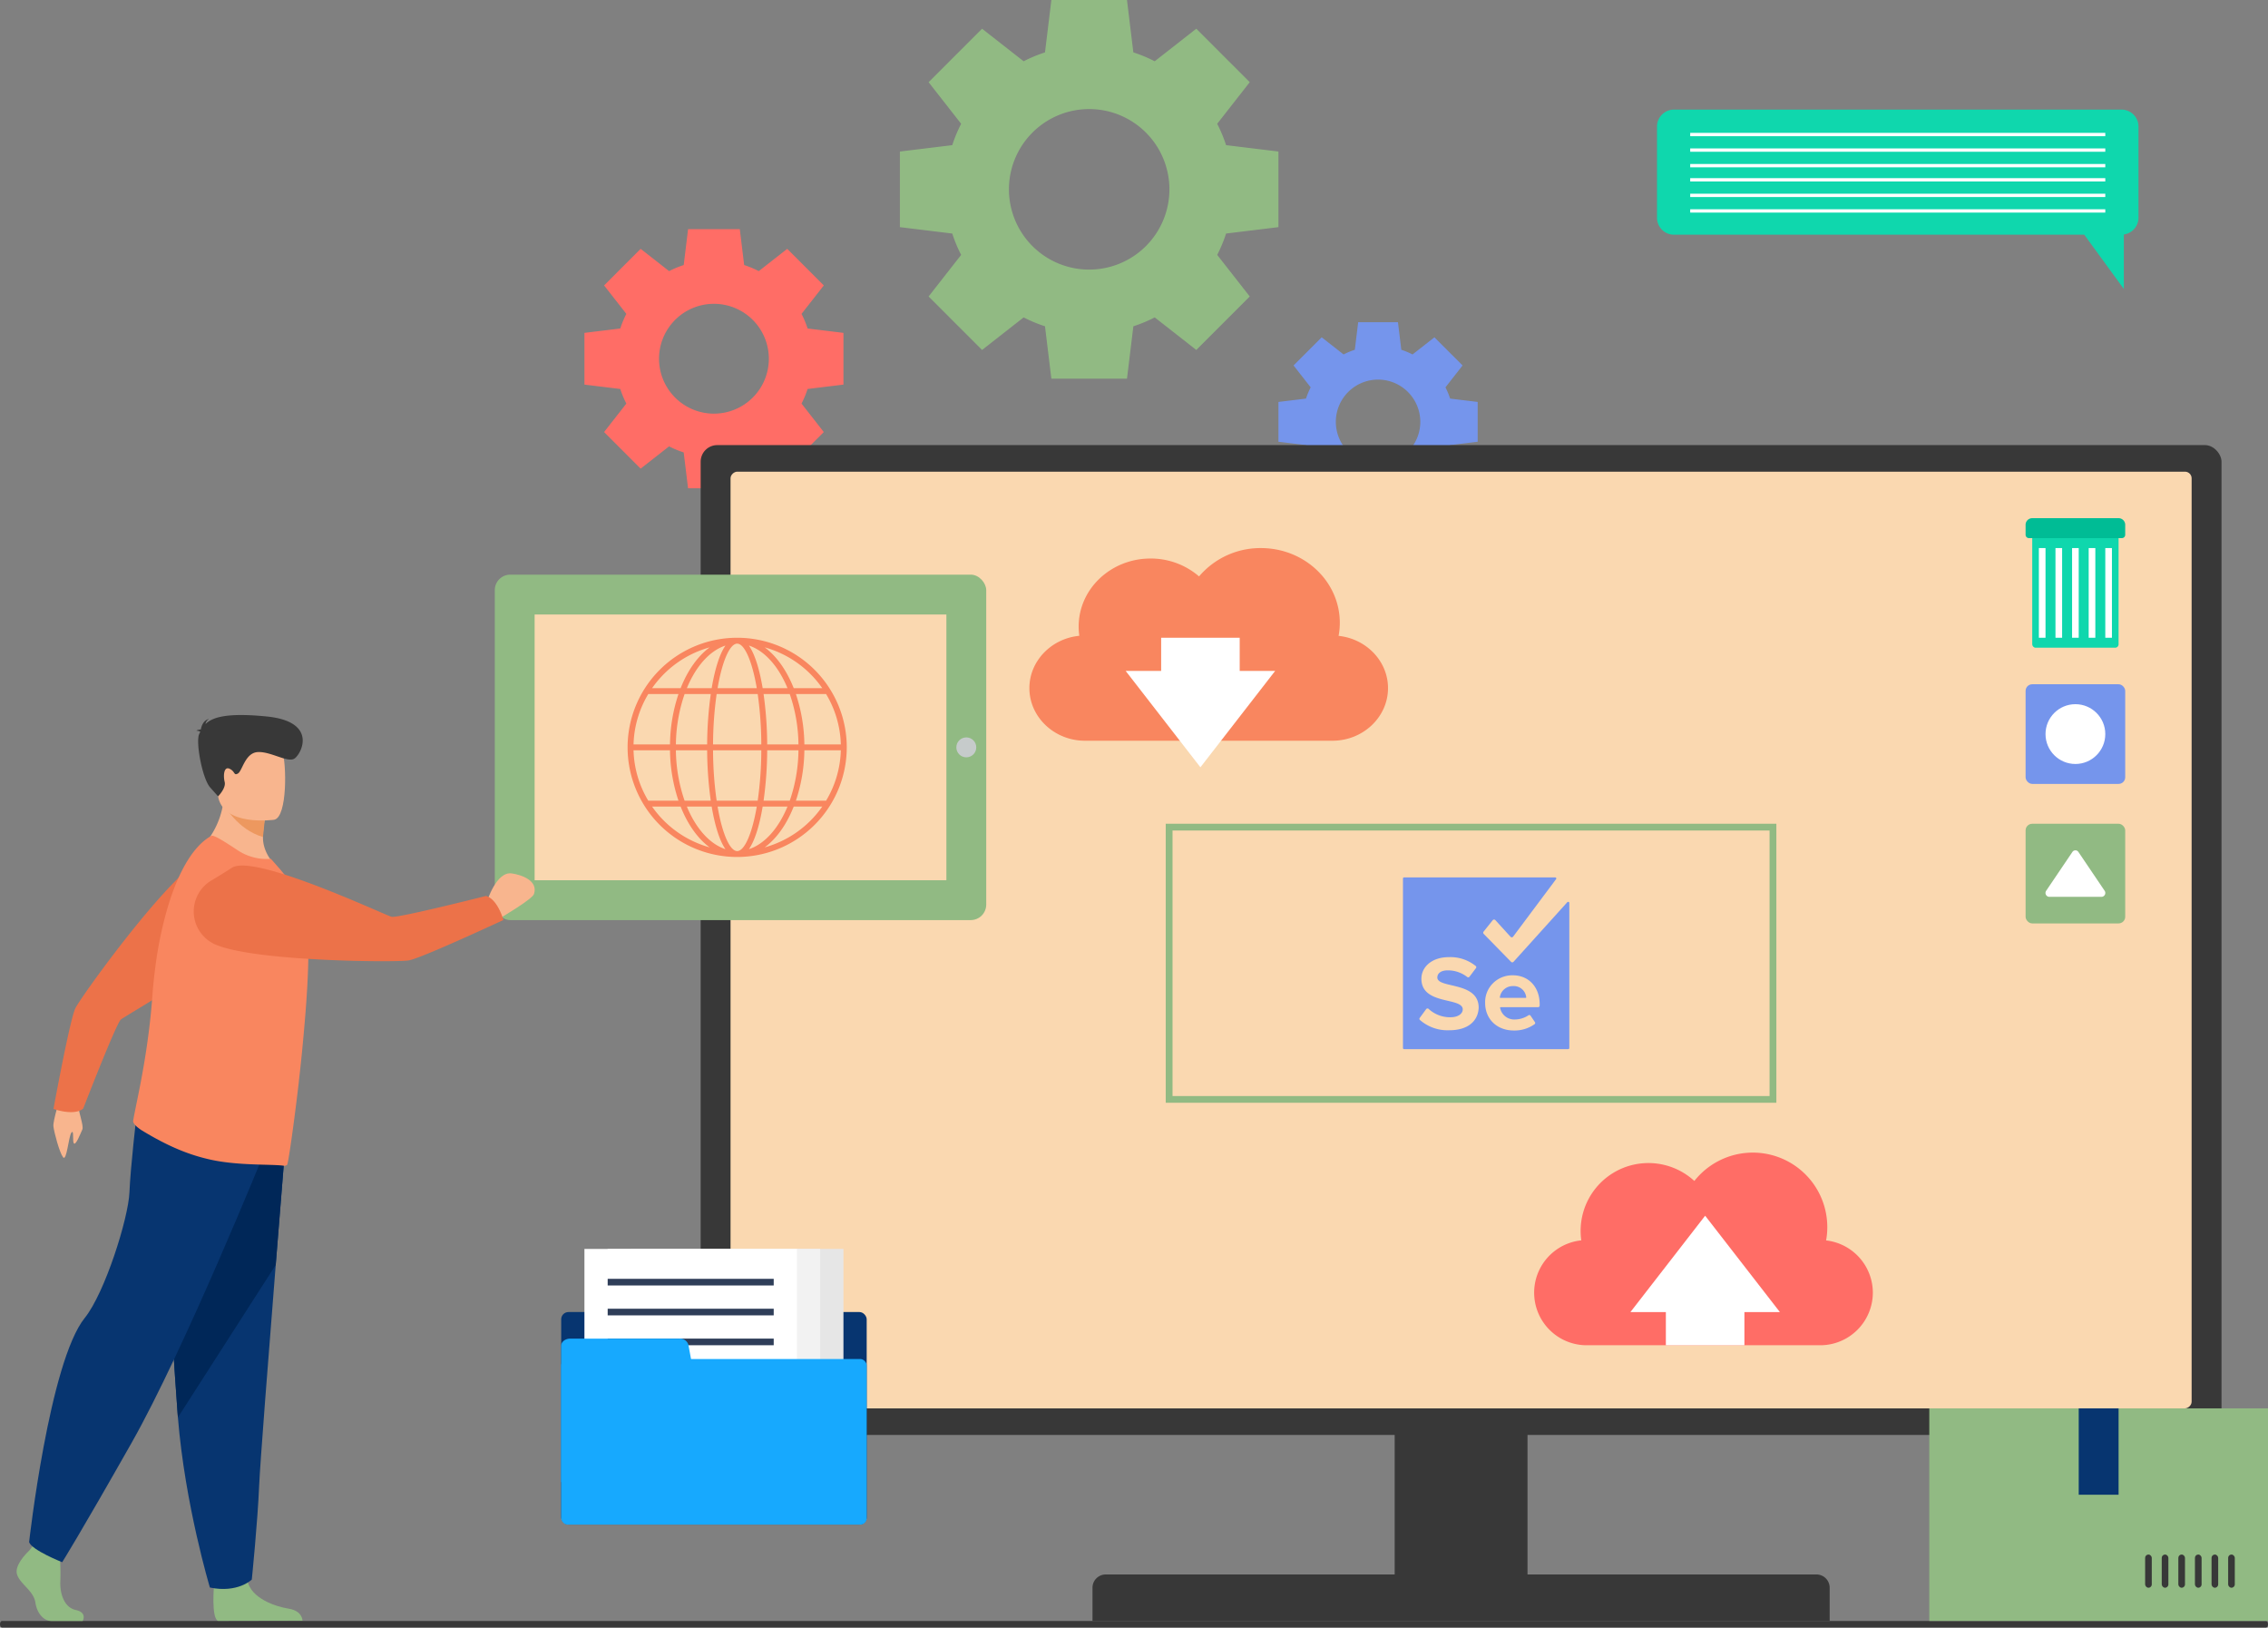 <svg xmlns="http://www.w3.org/2000/svg" width="683" height="490" viewBox="0 0 683 490">
  <rect x="0" y="0" width="683" height="490" fill="#808080" stroke="none"/>
  <g id="Group_27393" data-name="Group 27393" transform="translate(-277 -1864)">
    <path id="Path_16246" data-name="Path 16246" d="M620.013,195.187V172.423L604.239,170.5a43.127,43.127,0,0,0-2.67-6.432l9.8-12.519-16.1-16.1-12.519,9.8a43.04,43.04,0,0,0-6.431-2.672L574.4,126.805H551.63l-1.921,15.774a43.058,43.058,0,0,0-6.433,2.672l-12.519-9.8-16.1,16.1,9.8,12.519a43.127,43.127,0,0,0-2.672,6.432l-15.774,1.923v22.765l15.774,1.923a43.027,43.027,0,0,0,2.672,6.431l-9.8,12.519,16.1,16.1,12.519-9.8a43.051,43.051,0,0,0,6.433,2.67l1.921,15.776H574.4l1.923-15.776a43.034,43.034,0,0,0,6.431-2.67l12.519,9.8,16.1-16.1-9.8-12.519a43.026,43.026,0,0,0,2.67-6.431Zm-57,12.782A24.164,24.164,0,1,1,587.179,183.8,24.165,24.165,0,0,1,563.013,207.969Z" transform="translate(41.987 1737.195)" fill="#91ba83"/>
    <path id="Path_16247" data-name="Path 16247" d="M626.526,200.332V188.348l-8.3-1.012a22.644,22.644,0,0,0-1.406-3.384l5.158-6.59L613.5,168.89l-6.59,5.157a22.654,22.654,0,0,0-3.384-1.405l-1.012-8.3H590.536l-1.012,8.3a22.667,22.667,0,0,0-3.386,1.405l-6.59-5.157-8.473,8.472,5.159,6.59a22.657,22.657,0,0,0-1.407,3.384l-8.3,1.012v11.983l8.3,1.012a22.655,22.655,0,0,0,1.407,3.384l-5.159,6.59,8.473,8.473,6.59-5.157a22.664,22.664,0,0,0,3.386,1.405l1.012,8.3h11.981l1.012-8.3a22.651,22.651,0,0,0,3.384-1.405l6.59,5.157,8.472-8.473-5.158-6.59a22.642,22.642,0,0,0,1.406-3.384Zm-30,6.726a12.718,12.718,0,1,1,12.718-12.718A12.718,12.718,0,0,1,596.526,207.058Z" transform="translate(95.474 1796.66)" fill="#7595ec"/>
    <path id="Path_16248" data-name="Path 16248" d="M547.075,211.959V196.381l-10.793-1.315a29.327,29.327,0,0,0-1.827-4.4l6.705-8.566-11.015-11.015-8.566,6.705a29.348,29.348,0,0,0-4.4-1.828l-1.316-10.794H500.287l-1.315,10.794a29.345,29.345,0,0,0-4.4,1.828L486,171.086,474.992,182.1l6.705,8.566a29.35,29.35,0,0,0-1.828,4.4l-10.793,1.315v15.577l10.793,1.315a29.351,29.351,0,0,0,1.828,4.4l-6.705,8.566L486,237.254l8.567-6.705a29.342,29.342,0,0,0,4.4,1.827l1.315,10.794h15.576l1.316-10.794a29.346,29.346,0,0,0,4.4-1.827l8.566,6.705,11.015-11.015-6.705-8.566a29.328,29.328,0,0,0,1.827-4.4Zm-39,8.744a16.534,16.534,0,1,1,16.534-16.534A16.534,16.534,0,0,1,508.075,220.7Z" transform="translate(-16.075 1767.831)" fill="#ff6d66"/>
    <g id="Group_14747" data-name="Group 14747" transform="translate(277 2352)">
      <path id="Path_16198" data-name="Path 16198" d="M772.014,378.416H90.21c-.331,0-.6-.448-.6-1s.267-1,.6-1h681.8c.331,0,.6.448.6,1S772.345,378.416,772.014,378.416Z" transform="translate(-89.612 -376.416)" fill="#383838"/>
    </g>
    <g id="Group_14919" data-name="Group 14919" transform="translate(-683 -111)">
      <g id="Group_14749" data-name="Group 14749" transform="translate(1171.829 2109.545)">
        <rect id="Rectangle_4594" data-name="Rectangle 4594" width="40" height="94" transform="translate(208.172 256.455)" fill="#383838"/>
        <g id="Group_14748" data-name="Group 14748">
          <rect id="Rectangle_4595" data-name="Rectangle 4595" width="458" height="298" rx="5" transform="translate(-0.829 -0.545)" fill="#383838"/>
          <rect id="Rectangle_4596" data-name="Rectangle 4596" width="282" height="440" rx="2" transform="translate(448.171 7.456) rotate(90)" fill="#fad8b0"/>
        </g>
        <path id="Rectangle_4597" data-name="Rectangle 4597" d="M0,0H10a4,4,0,0,1,4,4V218a4,4,0,0,1-4,4H0a0,0,0,0,1,0,0V0A0,0,0,0,1,0,0Z" transform="translate(117.171 353.456) rotate(-90)" fill="#383838"/>
      </g>
      <g id="Group_14750" data-name="Group 14750" transform="translate(1311.054 2223)">
        <path id="Path_16201" data-name="Path 16201" d="M666.982,330.066H483.09v-84H666.982ZM485.14,328.034H664.932V248.1H485.14Z" transform="translate(-483.09 -246.066)" fill="#91ba83"/>
        <path id="Path_30808" data-name="Path 30808" d="M45.817,0a.338.338,0,0,1,.313.166.327.327,0,0,1-.014.351h0L33.144,17.876a.506.506,0,0,1-.75,0h0L27.82,12.853a.536.536,0,0,0-.825.074h0L24.221,16.4a.571.571,0,0,0,.075.591h0l8.248,8.421a.506.506,0,0,0,.75,0h0l16.2-17.949a.35.35,0,0,1,.375-.087.342.342,0,0,1,.225.309h0V51.338a.346.346,0,0,1-.1.268.356.356,0,0,1-.272.1H.376a.356.356,0,0,1-.272-.1.345.345,0,0,1-.1-.268H0V.37A.346.346,0,0,1,.1.1.357.357,0,0,1,.376,0H45.817ZM33.069,29.473a8.246,8.246,0,0,0-5.956,2.385,8,8,0,0,0-2.368,5.888c0,5.1,3.749,8.347,8.623,8.347a10.432,10.432,0,0,0,6.3-1.921.452.452,0,0,0,.075-.591h0l-1.35-1.994a.459.459,0,0,0-.6-.074,7.4,7.4,0,0,1-3.974,1.256,4.325,4.325,0,0,1-4.574-3.546.16.16,0,0,1,.15-.148H40.718a.48.48,0,0,0,.45-.443h0v-.443C41.168,33.019,37.868,29.473,33.069,29.473ZM21.9,26.666a12.123,12.123,0,0,0-8.1-2.659c-5.1,0-8.248,2.955-8.248,6.5C5.55,38.559,18,35.973,18,39.741c0,1.182-1.2,2.364-3.749,2.364a9.5,9.5,0,0,1-6.524-2.512.506.506,0,0,0-.75.074h0l-1.95,2.659a.452.452,0,0,0,.075.591,12.611,12.611,0,0,0,8.848,3.1c5.849,0,8.7-2.955,8.848-6.8,0-7.978-12.448-5.688-12.448-9.085,0-1.256,1.125-2.142,3.074-2.142a9.4,9.4,0,0,1,5.924,1.994.479.479,0,0,0,.675-.074h0l1.95-2.585a.463.463,0,0,0-.075-.665Zm11.248,6.057a3.759,3.759,0,0,1,3.974,3.4.16.16,0,0,1-.15.148H29.32a.16.16,0,0,1-.15-.148A3.923,3.923,0,0,1,33.144,32.723Z" transform="translate(71.444 16.146)" fill="#7595ec"/>
      </g>
      <g id="Group_14905" data-name="Group 14905">
        <rect id="Rectangle_4605" data-name="Rectangle 4605" width="30" height="30" rx="2" transform="translate(1570 2181)" fill="#7595ec"/>
        <circle id="Ellipse_688" data-name="Ellipse 688" cx="9" cy="9" r="9" transform="translate(1576 2187)" fill="#fff"/>
      </g>
      <g id="Group_14904" data-name="Group 14904">
        <rect id="Rectangle_4606" data-name="Rectangle 4606" width="30" height="30" rx="2" transform="translate(1570 2223)" fill="#91ba83"/>
        <path id="Path_16203" data-name="Path 16203" d="M641.35,267.755H625.584a1.171,1.171,0,0,1-.911-1.841l7.883-11.665a1.085,1.085,0,0,1,1.82,0l7.884,11.665A1.171,1.171,0,0,1,641.35,267.755Z" transform="translate(951.533 1977.245)" fill="#fff"/>
      </g>
      <g id="Group_14883" data-name="Group 14883" transform="translate(1129.439 2351.468)">
        <g id="Group_14874" data-name="Group 14874" transform="translate(-0.439 18.532)">
          <rect id="Rectangle_4673" data-name="Rectangle 4673" width="92" height="64" rx="2.192" transform="translate(92 64) rotate(-180)" fill="#073570"/>
        </g>
        <rect id="Rectangle_4674" data-name="Rectangle 4674" width="64" height="74" transform="translate(84.561 73.531) rotate(-180)" fill="#e6e6e6"/>
        <rect id="Rectangle_4675" data-name="Rectangle 4675" width="64" height="74" transform="translate(77.561 73.531) rotate(-180)" fill="#f2f2f2"/>
        <rect id="Rectangle_4676" data-name="Rectangle 4676" width="64" height="74" transform="translate(70.561 73.531) rotate(-180)" fill="#fff"/>
        <rect id="Rectangle_4677" data-name="Rectangle 4677" width="50" height="2" transform="translate(13.561 8.532)" fill="#2f3e59"/>
        <rect id="Rectangle_4678" data-name="Rectangle 4678" width="50" height="2" transform="translate(13.561 17.532)" fill="#2f3e59"/>
        <rect id="Rectangle_4679" data-name="Rectangle 4679" width="50" height="2" transform="translate(13.561 26.527)" fill="#2f3e59"/>
        <g id="Group_14882" data-name="Group 14882" transform="translate(-0.439 26.532)">
          <g id="Group_14880" data-name="Group 14880" transform="translate(0.001 6.137)">
            <rect id="Rectangle_4681" data-name="Rectangle 4681" width="91.999" height="49.863" rx="1.935" transform="translate(91.999 49.863) rotate(-180)" fill="#17a9fe"/>
          </g>
          <g id="Group_14881" data-name="Group 14881">
            <path id="Path_16253" data-name="Path 16253" d="M427.374,321.3h45.934l-7.628-41.354a2.623,2.623,0,0,0-2.724-1.839h-32.83c-1.521,0-2.753.959-2.753,2.144Z" transform="translate(-427.374 -278.108)" fill="#17a9fe"/>
          </g>
        </g>
      </g>
      <g id="Group_14902" data-name="Group 14902" transform="translate(55 7)">
        <path id="Path_16204" data-name="Path 16204" d="M610.08,336.474a15.863,15.863,0,0,1-15.8,15.826H523.866a15.833,15.833,0,0,1-1.586-31.581,20.42,20.42,0,0,1,34.047-17.881,22.426,22.426,0,0,1,40.034,13.969,22.08,22.08,0,0,1-.356,3.93,15.869,15.869,0,0,1,14.075,15.737Z" transform="translate(858.92 2020.7)" fill="#ff6d66"/>
        <g id="Group_14759" data-name="Group 14759" transform="translate(1396 2334)">
          <rect id="Rectangle_4609" data-name="Rectangle 4609" width="23.652" height="16.932" transform="translate(10.67 22.068)" fill="#fff"/>
          <path id="Path_16206" data-name="Path 16206" d="M569.168,333.988h-45l22.5-29.006Z" transform="translate(-524.168 -304.982)" fill="#fff"/>
        </g>
      </g>
      <g id="Group_14903" data-name="Group 14903" transform="translate(-97 -10)">
        <path id="Path_16205" data-name="Path 16205" d="M601.19,228.927a21.621,21.621,0,0,0,.368-3.93c0-12.427-10.64-22.5-23.765-22.5a24.224,24.224,0,0,0-18.624,8.531,22.236,22.236,0,0,0-14.619-5.386c-11.95,0-21.639,9.175-21.639,20.491a19.551,19.551,0,0,0,.2,2.776c-8.414.807-15.036,7.583-15.036,15.754h0c0,8.708,7.525,15.834,16.722,15.834h74.555c9.2,0,16.722-7.126,16.722-15.834h0C616.079,236.539,609.533,229.8,601.19,228.927Z" transform="translate(858.921 1947.505)" fill="#f9865f"/>
        <g id="Group_14760" data-name="Group 14760" transform="translate(1396 2177)">
          <rect id="Rectangle_4610" data-name="Rectangle 4610" width="23.652" height="16.932" transform="translate(10.678)" fill="#fff"/>
          <path id="Path_16207" data-name="Path 16207" d="M524.168,223.071h45l-22.5,29.006Z" transform="translate(-524.168 -213.077)" fill="#fff"/>
        </g>
      </g>
      <g id="Group_14906" data-name="Group 14906">
        <rect id="Rectangle_4598" data-name="Rectangle 4598" width="26" height="36" rx="1" transform="translate(1572 2134)" fill="#0fd7ad"/>
        <path id="Rectangle_4599" data-name="Rectangle 4599" d="M2,0H28a2,2,0,0,1,2,2V5a1,1,0,0,1-1,1H1A1,1,0,0,1,0,5V2A2,2,0,0,1,2,0Z" transform="translate(1570 2131)" fill="#00bc95"/>
        <rect id="Rectangle_4600" data-name="Rectangle 4600" width="2" height="27" transform="translate(1574 2140)" fill="#fff"/>
        <rect id="Rectangle_4701" data-name="Rectangle 4701" width="2" height="27" transform="translate(1579 2140)" fill="#fff"/>
        <rect id="Rectangle_4702" data-name="Rectangle 4702" width="2" height="27" transform="translate(1584 2140)" fill="#fff"/>
        <rect id="Rectangle_4703" data-name="Rectangle 4703" width="2" height="27" transform="translate(1589 2140)" fill="#fff"/>
        <rect id="Rectangle_4704" data-name="Rectangle 4704" width="2" height="27" transform="translate(1594 2140)" fill="#fff"/>
      </g>
    </g>
    <g id="Group_14901" data-name="Group 14901" transform="translate(-534 134)">
      <rect id="Rectangle_4611" data-name="Rectangle 4611" width="148" height="104" rx="4.663" transform="translate(960 1903)" fill="#91ba83"/>
      <rect id="Rectangle_4612" data-name="Rectangle 4612" width="80" height="124" transform="translate(1096 1915) rotate(90)" fill="#fad8b0"/>
      <circle id="Ellipse_689" data-name="Ellipse 689" cx="3" cy="3" r="3" transform="translate(1099 1952)" fill="#c6cbcb"/>
      <path id="Union_330" data-name="Union 330" d="M4149,7816a33,33,0,1,1,33-33,33.037,33.037,0,0,1-33,33Zm0-1.776c2.162,0,4.477-5.066,5.9-13.4h-11.8c1.423,8.334,3.741,13.4,5.9,13.4Zm3.529-.572c4.791-1.575,8.925-6.292,11.622-12.828h-7.478C4155.747,7806.377,4154.355,7811.018,4152.531,7813.653Zm-7.06,0c-1.825-2.635-3.217-7.276-4.146-12.828h-7.477C4136.544,7807.361,4140.679,7812.078,4145.471,7813.653Zm11.811-.542a31.336,31.336,0,0,0,17.344-12.286h-8.6C4163.912,7806.178,4160.873,7810.475,4157.282,7813.111Zm-16.563,0c-3.592-2.637-6.63-6.933-8.745-12.285h-8.6A31.338,31.338,0,0,0,4140.718,7813.11Zm35.06-14.061a31.019,31.019,0,0,0,4.435-15.158h-10.979a49.517,49.517,0,0,1-2.552,15.158Zm-10.944,0a47.927,47.927,0,0,0,2.622-15.158h-9.414a113.634,113.634,0,0,1-1.09,15.158Zm-9.65,0a110.289,110.289,0,0,0,1.083-15.158h-14.533a110.206,110.206,0,0,0,1.084,15.158Zm-14.136,0a113.629,113.629,0,0,1-1.092-15.158h-9.412a47.94,47.94,0,0,0,2.623,15.158Zm-9.729,0a49.518,49.518,0,0,1-2.551-15.158h-10.979a31.019,31.019,0,0,0,4.435,15.158Zm48.894-16.936a31.029,31.029,0,0,0-4.436-15.161h-9.095a49.545,49.545,0,0,1,2.552,15.161Zm-12.757,0a47.942,47.942,0,0,0-2.623-15.161h-7.882a113.582,113.582,0,0,1,1.091,15.161Zm-11.189,0a110.321,110.321,0,0,0-1.084-15.161h-12.365a110.244,110.244,0,0,0-1.084,15.161Zm-16.311,0a113.66,113.66,0,0,1,1.092-15.161h-7.88a47.955,47.955,0,0,0-2.623,15.161Zm-11.187,0a49.531,49.531,0,0,1,2.551-15.161h-9.094a31.029,31.029,0,0,0-4.436,15.161Zm45.857-16.936a31.332,31.332,0,0,0-17.344-12.286c3.591,2.637,6.63,6.932,8.746,12.286Zm-10.474,0c-2.7-6.537-6.831-11.253-11.621-12.828,1.825,2.635,3.216,7.276,4.144,12.828Zm-9.25,0c-1.422-8.333-3.738-13.4-5.9-13.4s-4.479,5.067-5.9,13.4Zm-13.577,0c.929-5.552,2.321-10.193,4.146-12.828-4.792,1.575-8.926,6.291-11.623,12.828Zm-9.351,0c2.115-5.353,5.153-9.648,8.744-12.285a31.332,31.332,0,0,0-17.341,12.285Z" transform="translate(-3116.001 -5828.001)" fill="#f9865f"/>
    </g>
    <g id="Group_14826" data-name="Group 14826" transform="translate(858.088 2289.322)">
      <rect id="Rectangle_4649" data-name="Rectangle 4649" width="102" height="64" transform="translate(-0.088 -1.322)" fill="#91ba83"/>
      <rect id="Rectangle_4650" data-name="Rectangle 4650" width="12" height="26" transform="translate(44.912 -1.322)" fill="#073570"/>
      <rect id="Rectangle_4706" data-name="Rectangle 4706" width="2" height="10" rx="1" transform="translate(64.912 42.678)" fill="#383838"/>
      <rect id="Rectangle_4707" data-name="Rectangle 4707" width="2" height="10" rx="1" transform="translate(74.912 42.678)" fill="#383838"/>
      <rect id="Rectangle_4708" data-name="Rectangle 4708" width="2" height="10" rx="1" transform="translate(84.912 42.678)" fill="#383838"/>
      <rect id="Rectangle_4709" data-name="Rectangle 4709" width="2" height="10" rx="1" transform="translate(69.912 42.678)" fill="#383838"/>
      <rect id="Rectangle_4710" data-name="Rectangle 4710" width="2" height="10" rx="1" transform="translate(79.912 42.678)" fill="#383838"/>
      <rect id="Rectangle_4711" data-name="Rectangle 4711" width="2" height="10" rx="1" transform="translate(89.912 42.678)" fill="#383838"/>
    </g>
    <g id="Group_14917" data-name="Group 14917" transform="translate(-284 -343)">
      <path id="Path_16233" data-name="Path 16233" d="M480.495,260.529H345.53a5.111,5.111,0,0,0-5.017,5.2v27.257a5.112,5.112,0,0,0,5.017,5.2H469.177L481.1,314.529V298.122a5.121,5.121,0,0,0,4.414-5.137V265.727A5.11,5.11,0,0,0,480.495,260.529Z" transform="translate(719.488 1979.471)" fill="#0fd7ad"/>
      <path id="Union_333" data-name="Union 333" d="M4116,7774v-1h125v1Zm0-4.682v-1h125v1Zm0-4.685v-1h125v1Zm0-4.262v-1h125v1Zm0-4.687v-1h125v1Zm0-4.683v-1h125v1Z" transform="translate(-3046.001 -5503)" fill="#fff"/>
    </g>
    <g id="Group_14918" data-name="Group 14918" transform="translate(-463 -111)">
      <path id="Path_16265" data-name="Path 16265" d="M2383.087,1129.471s-2.482,7.643-2.269,9.39,1.771,7.72,2.884,9.249,1.662-6.226,2.542-7.393.181,2.92.8,3.3,1.916-3.006,2.472-4.2-1.361-5.6-1.366-8.666S2383.087,1129.471,2383.087,1129.471Z" transform="translate(-1624.732 1175.262)" fill="#f8b58e"/>
      <path id="Path_16266" data-name="Path 16266" d="M2265.264,895.793a10.851,10.851,0,0,0-16.349-10.214q-.231.14-.458.286c-11.254,7.243-35.536,41.043-37.207,44.429s-6.6,30.323-6.6,30.323,6.1,2.23,8.946-.084c0,0,9.886-25.546,11.347-26.823s39.54-22.643,39.865-30.653C2264.89,900.938,2265.06,898.392,2265.264,895.793Z" transform="translate(-1448.546 1348.231)" fill="#ec7249"/>
      <path id="Path_16269" data-name="Path 16269" d="M2383.5,1591.282s-4.537,4.141-3.652,7.083,4.98,4.9,5.534,8.5,2.767,5.558,4.758,5.558h9.5s1.466-2.531-2.075-3.293-4.876-4.989-4.655-8.912a69.168,69.168,0,0,0-.332-9.153l-7.526-1.744Z" transform="translate(-1634.731 850.577)" fill="#91ba83"/>
      <path id="Path_16270" data-name="Path 16270" d="M2156.067,1623.62s-.814,9.424,1.177,10.4l25.494-.052s0-2.942-4.095-3.6-11.288-3.051-12.506-8.391S2156.067,1623.62,2156.067,1623.62Z" transform="translate(-1351.635 828.95)" fill="#91ba83"/>
      <path id="Path_16271" data-name="Path 16271" d="M2210.957,1174.732s-1.345,16.519-2.925,36.375c-2.148,26.973-4.731,60.105-4.987,66.382-.442,10.9-2.215,28.333-2.215,28.333s-4.2,4.142-12.616,2.4c0,0-7.5-24.888-9.638-51.22-.033-.432-.066-.867-.1-1.3-1.992-26.807-5.09-83.254-5.09-83.254Z" transform="translate(-1385 1144.719)" fill="#073570"/>
      <path id="Path_16272" data-name="Path 16272" d="M2210.957,1174.732s-1.345,16.519-2.925,36.375L2178.576,1257c-.033-.432-.066-.867-.1-1.3-1.992-26.807-5.09-83.254-5.09-83.254Z" transform="translate(-1385 1144.719)" fill="#002758"/>
      <path id="Path_16273" data-name="Path 16273" d="M2265.292,1161.026s-24.237,59.824-40.173,87.938-20.916,35.96-20.916,35.96-9.13-3.6-9.96-6.048c0,0,6.094-54.276,16.766-67.507,6.03-7.476,13.114-29.912,13.446-37.758s2.158-23.374,2.158-23.374Z" transform="translate(-1445.476 1160.387)" fill="#073570"/>
      <path id="Path_16274" data-name="Path 16274" d="M2177.768,834.854s16.239,8.236,25.749,5.489c0,0-5.594-4.143-5.472-10.171a25.94,25.94,0,0,1,.5-5.04l-6.227-5.1-5.9-4.88C2186.622,828.548,2177.768,834.854,2177.768,834.854Z" transform="translate(-1378.851 1396.819)" fill="#f8b58e"/>
      <path id="Path_16275" data-name="Path 16275" d="M2152.655,953.573c6.556,3.968,12.763,6.951,20.027,8.627,8.568,2.032,19.1,1.432,22.622,1.969a1.465,1.465,0,0,0,1.027-.26c.276-.142,1.831-10.593,3.388-23.784.069-.53.142-1.067.171-1.6l.023-.178c.605-5.156,1.136-10.573,1.6-16,.375-4.224.685-8.4.9-12.328.27-4.91.382-9.421.27-13.132-.049-1.7-.148-3.22-.3-4.544-.929-7.705-4.6-13.211-8.064-17.31l-2.871-3.267a15.741,15.741,0,0,1-9.935-2.535c-3.507-2.308-7.29-4.791-8-4.376-5.374,2.941-9.75,10.56-12.875,20.623a114.8,114.8,0,0,0-4.047,19.326c-.283,2.16-.523,4.376-.708,6.583-.036.408-.066.816-.1,1.218-.422,6.032-1.11,11.686-1.874,16.734-1.027,6.81-2.2,12.513-3.023,16.53-.415,2.045-.731,3.625-.918,4.758C2149.793,951.608,2151.772,953.023,2152.655,953.573Z" transform="translate(-1369.867 1361.786)" fill="#f9865f"/>
      <path id="Path_16276" data-name="Path 16276" d="M2194.654,831.964s3.994,7.635,11.841,9.9c.417-3.645.5-5.039.5-5.039l-6.227-5.1Z" transform="translate(-1387.301 1385.124)" fill="#ed985f"/>
      <path id="Path_16277" data-name="Path 16277" d="M2192.041,787.137s-15.691,2.248-16.969-7.4-4.163-15.85,5.8-17.693,12.4,1.588,13.624,4.705S2196.09,786.3,2192.041,787.137Z" transform="translate(-1369.458 1434.653)" fill="#f8b58e"/>
      <path id="Path_16278" data-name="Path 16278" d="M2156.887,746.507c-.139-.165-.464-.3-1.192-.357a2.956,2.956,0,0,1,1.369-.357c.172-1.011.747-2.794,2.5-3.2a2.187,2.187,0,0,0-1.091,1.556c2.062-2.035,6.42-3.459,18.388-2.275,15.772,1.56,10.365,11.571,8.3,12.737s-7.151-2.243-10.968-2.016-4.65,5.718-5.958,6.449-.773-.6-2.506-1.421-1.957,2.07-1.489,3.964-1.985,4.332-1.985,4.332l-2.376-2.664c-2.377-2.664-4.446-13.787-3.295-16.126C2156.683,746.927,2156.783,746.718,2156.887,746.507Z" transform="translate(-1356.582 1448.822)" fill="#383838"/>
      <path id="Path_16280" data-name="Path 16280" d="M1918.412,911.9c.209-.224,2.906-9.243,7.571-8.585,3.044.429,8.019,2.191,6.7,6.2-.52,1.577-9.794,7.008-9.794,7.008Z" transform="translate(-1031.875 1334.636)" fill="#f8b58e"/>
      <path id="Path_16281" data-name="Path 16281" d="M1955.723,899.845a10.851,10.851,0,0,0,1.136,19.244c.165.072.332.141.5.208,12.422,4.983,54.039,5.215,57.767,4.616s28.548-12.17,28.548-12.17-1.711-6.261-5.247-7.246c0,0-26.553,6.729-28.441,6.276s-41.353-19.131-48.073-14.759C1960.135,897.171,1957.961,898.506,1955.723,899.845Z" transform="translate(-1152.07 1340.231)" fill="#ec7249"/>
    </g>
  </g>
</svg>
